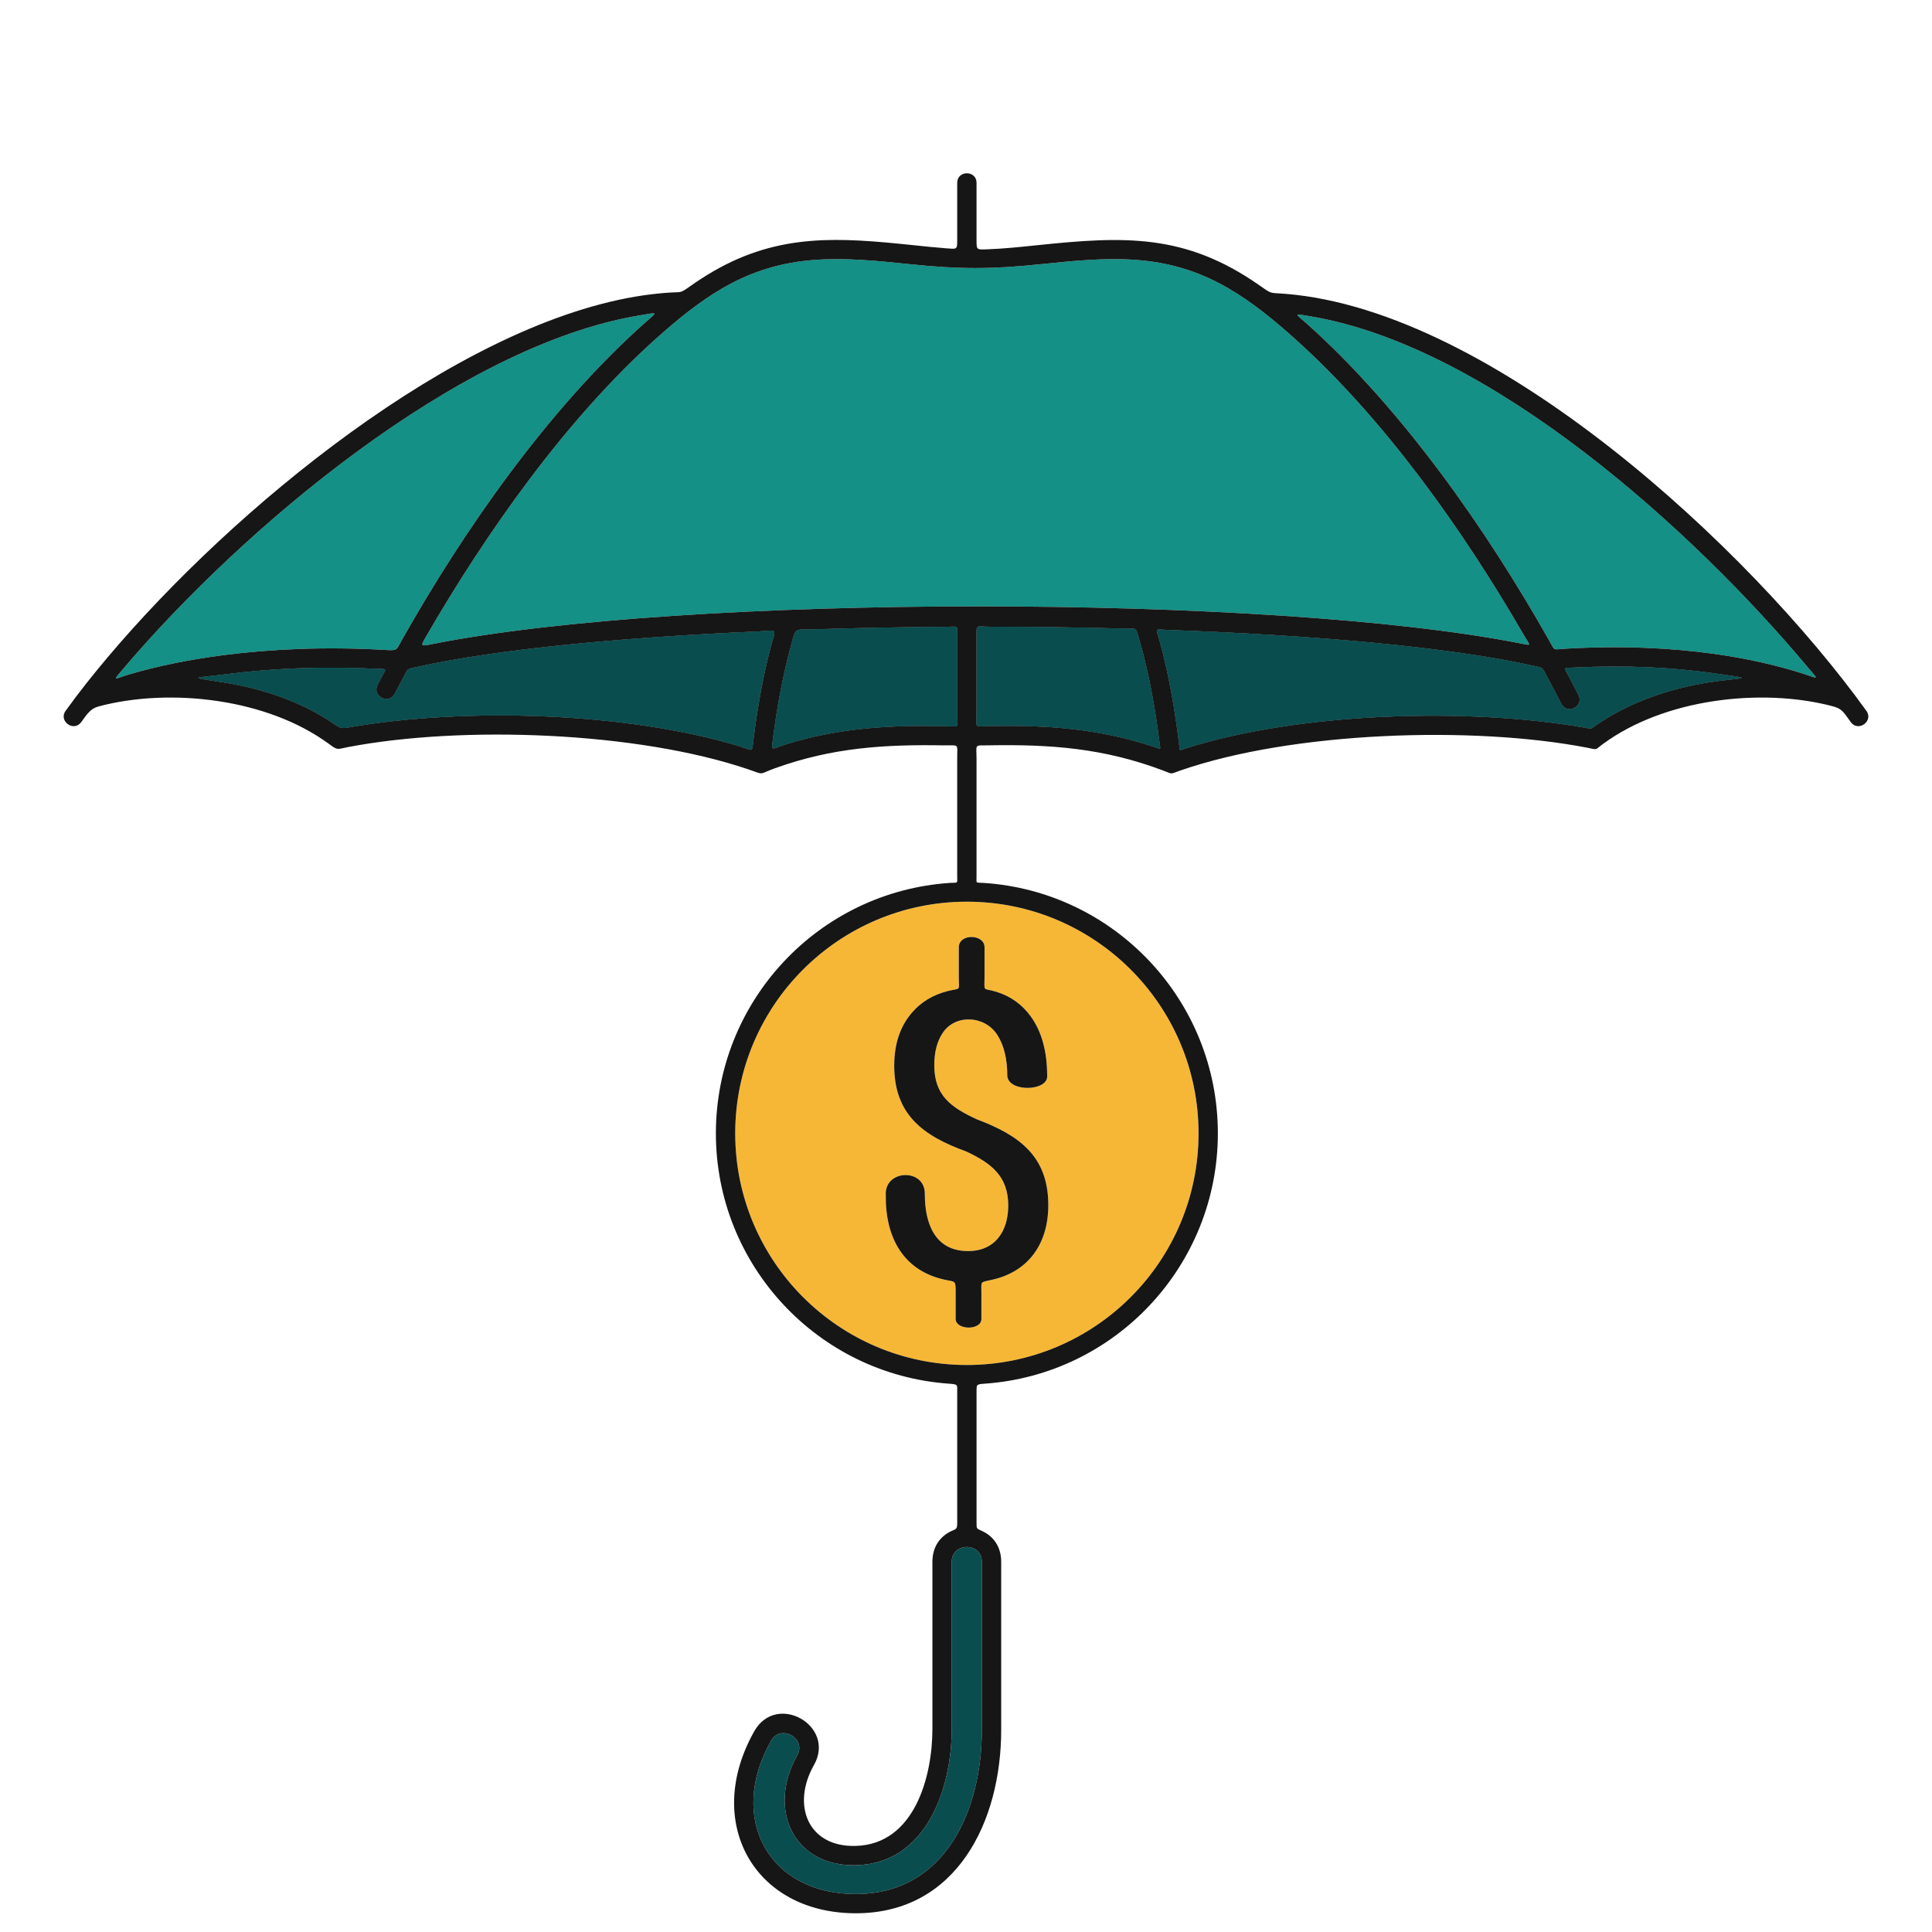 <svg width="150" height="150" viewBox="0 0 150 150" fill="none" xmlns="http://www.w3.org/2000/svg">
<path d="M90.022 57.645C89.692 55.037 89.205 52.227 88.455 49.667C88.15 48.628 88.303 48.831 87.207 48.802C83.803 48.711 80.325 48.664 76.838 48.659C75.736 48.657 75.819 48.428 75.819 49.456L75.818 55.447C75.818 56.565 75.629 56.393 76.726 56.372C81.226 56.286 85.205 56.534 89.621 57.993C90.178 58.177 90.098 58.248 90.022 57.645ZM90.02 49.713C90.745 52.325 91.225 55.12 91.546 57.784C91.614 58.352 91.511 58.28 92.056 58.106C100.929 55.281 114.011 54.926 123.006 56.489C123.638 56.599 123.444 56.633 123.971 56.271C126.508 54.526 129.613 53.448 132.774 52.963C135.354 52.568 136.586 52.769 132.923 52.255C129.812 51.818 126.242 51.632 122.228 51.829C121.292 51.875 121.396 51.749 121.828 52.566C122.077 53.038 122.32 53.504 122.554 53.965C123.001 54.843 121.665 55.523 121.218 54.644C120.865 53.952 120.496 53.247 120.112 52.533C119.689 51.746 119.858 51.872 118.982 51.678C112.494 50.242 102.158 49.322 90.675 48.91C89.597 48.871 89.74 48.708 90.02 49.713ZM58.512 57.304C58.807 54.959 59.234 52.536 59.838 50.241C60.249 48.676 60.454 48.956 58.726 49.032C48.024 49.504 38.486 50.423 32.38 51.782C31.548 51.967 31.714 51.852 31.311 52.601C31.083 53.026 30.861 53.447 30.644 53.864C30.189 54.739 28.859 54.048 29.314 53.173C29.409 52.989 29.506 52.804 29.604 52.619C30.023 51.823 30.089 51.968 29.156 51.922C24.965 51.716 21.045 51.899 17.595 52.343C15.072 52.666 14.459 52.539 17.225 52.963C20.367 53.445 23.382 54.464 25.91 56.19C26.524 56.609 26.56 56.563 27.302 56.437C36.205 54.924 48.633 55.293 57.349 57.922C58.552 58.285 58.359 58.507 58.511 57.304L58.512 57.304ZM117.972 49.941C118.994 50.141 118.823 50.19 118.278 49.25C113.598 41.168 107.48 32.528 100.528 26.297C98.842 24.786 97.166 23.423 95.346 22.368C90.505 19.563 86.106 19.961 80.752 20.517C76.987 20.909 74.472 20.909 70.706 20.517C65.353 19.961 60.953 19.563 56.112 22.368C54.291 23.423 52.616 24.786 50.93 26.297C43.931 32.571 37.737 41.356 33.007 49.547C32.636 50.19 32.697 50.178 33.533 50.011C53.168 46.105 98.484 46.119 117.97 49.939L117.972 49.941ZM61.348 50.364C60.746 52.59 60.323 54.977 60.028 57.245C59.868 58.468 59.865 58.14 61.086 57.767C65.284 56.486 69.116 56.293 73.482 56.377C74.501 56.397 74.317 56.548 74.317 55.503V49.512C74.317 48.463 74.455 48.661 73.369 48.668C69.991 48.691 66.628 48.755 63.34 48.858C61.557 48.914 61.821 48.62 61.348 50.364ZM121.478 50.369C125.862 50.112 129.751 50.299 133.126 50.773C135.705 51.135 137.985 51.664 139.956 52.292C141.255 52.705 141.239 52.865 140.303 51.746C131.495 41.228 115.777 26.935 101.781 24.566C100.325 24.32 100.539 24.303 101.523 25.185C108.898 31.796 115.415 41.116 120.282 49.739C120.748 50.565 120.526 50.425 121.478 50.369ZM49.603 24.497C35.527 26.862 18.727 41.124 9.545 51.952C8.671 52.982 8.861 52.708 10.004 52.369C12.114 51.742 14.615 51.218 17.406 50.859C21.11 50.384 25.327 50.199 29.822 50.457C30.887 50.518 30.743 50.504 31.163 49.76C36.043 41.091 42.577 31.778 49.934 25.183C51.052 24.181 51.251 24.22 49.603 24.497Z" fill="#149086"/>
<path d="M90.022 57.645C89.692 55.037 89.205 52.227 88.455 49.667C88.15 48.628 88.303 48.831 87.207 48.802C83.803 48.711 80.325 48.664 76.838 48.659C75.736 48.658 75.819 48.428 75.819 49.456L75.818 55.447C75.818 56.565 75.629 56.393 76.726 56.372C81.226 56.287 85.205 56.534 89.621 57.993C90.178 58.177 90.098 58.248 90.022 57.645ZM90.02 49.713C90.745 52.325 91.225 55.12 91.546 57.784C91.614 58.352 91.511 58.28 92.056 58.106C100.929 55.281 114.011 54.926 123.006 56.49C123.638 56.599 123.444 56.633 123.971 56.271C126.508 54.526 129.613 53.448 132.774 52.963C135.354 52.568 136.586 52.769 132.923 52.255C129.812 51.818 126.242 51.633 122.228 51.829C121.292 51.875 121.396 51.749 121.828 52.567C122.077 53.038 122.32 53.504 122.554 53.965C123.001 54.843 121.665 55.523 121.218 54.644C120.865 53.953 120.496 53.247 120.112 52.533C119.689 51.746 119.858 51.872 118.982 51.678C112.494 50.243 102.158 49.322 90.675 48.91C89.597 48.871 89.74 48.709 90.02 49.713ZM58.512 57.305C58.807 54.959 59.234 52.536 59.838 50.241C60.249 48.676 60.454 48.956 58.726 49.032C48.024 49.504 38.486 50.423 32.38 51.783C31.548 51.968 31.714 51.852 31.311 52.601C31.083 53.026 30.861 53.447 30.644 53.864C30.189 54.739 28.859 54.048 29.314 53.173C29.409 52.989 29.506 52.805 29.604 52.619C30.023 51.824 30.089 51.968 29.156 51.922C24.965 51.716 21.045 51.899 17.595 52.343C15.072 52.666 14.459 52.539 17.225 52.963C20.367 53.445 23.382 54.464 25.91 56.19C26.524 56.609 26.56 56.563 27.302 56.437C36.205 54.924 48.633 55.293 57.349 57.922C58.552 58.285 58.359 58.507 58.511 57.304L58.512 57.305ZM61.348 50.365C60.746 52.59 60.323 54.977 60.028 57.245C59.868 58.468 59.865 58.14 61.086 57.767C65.284 56.486 69.116 56.293 73.482 56.377C74.501 56.397 74.317 56.548 74.317 55.503V49.512C74.317 48.463 74.455 48.661 73.369 48.668C69.991 48.691 66.628 48.755 63.34 48.858C61.557 48.914 61.821 48.62 61.348 50.365Z" fill="#0A4D4F"/>
<path d="M73.891 121.255V134.232C73.891 138.913 71.881 144.718 66.411 144.818C61.583 144.906 59.557 140.429 61.893 136.3C62.648 134.968 60.616 133.824 59.864 135.148C56.458 141.172 59.666 147.084 66.486 147.054C73.442 147.022 76.23 140.495 76.23 134.31V121.256C76.23 119.726 73.891 119.725 73.891 121.256L73.891 121.255Z" fill="#0A4D4F"/>
<path d="M78.28 93.596C78.28 91.31 76.951 90.308 75.024 89.403C71.69 88.194 69.427 86.556 69.427 82.745C69.427 81.08 69.874 79.717 70.769 78.661C71.496 77.802 72.441 77.229 73.605 76.941C74.637 76.686 74.441 76.998 74.441 75.81V73.553C74.451 72.447 76.448 72.513 76.439 73.553V75.81C76.439 77.082 76.267 76.667 77.364 77.006C78.453 77.342 79.337 77.972 80.012 78.895C80.871 80.07 81.302 81.62 81.302 83.551C81.358 84.713 78.338 84.825 78.207 83.551C78.207 82.229 77.952 81.168 77.442 80.367C76.489 78.854 74.227 78.712 73.223 80.149C72.766 80.804 72.537 81.657 72.537 82.713C72.537 85.072 73.855 85.984 75.845 86.906C79.142 88.146 81.39 89.775 81.39 93.564C81.39 96.566 79.85 98.714 77.073 99.349C76.062 99.58 76.193 99.428 76.193 100.335V102.434C76.147 103.296 74.262 103.278 74.196 102.434V100.223C74.196 99.423 74.142 99.523 73.431 99.376C70.192 98.706 68.73 96.153 68.771 92.79C68.656 90.776 71.842 90.675 71.803 92.712C71.803 94.947 72.555 97.133 75.158 97.133C77.275 97.133 78.28 95.571 78.28 93.596ZM75.068 70.007C65.135 70.007 57.082 78.06 57.082 87.993C57.082 97.927 65.135 105.979 75.068 105.979C85.002 105.979 93.054 97.927 93.054 87.993C93.054 78.06 85.002 70.007 75.068 70.007Z" fill="#F7B736"/>
<path d="M8.381 51.005C18.117 39.471 35.2 25.425 49.328 23.03C50.22 22.879 51.103 22.773 51.976 22.716C52.947 22.652 52.77 22.797 53.566 22.234C54.152 21.819 54.75 21.431 55.365 21.074C60.521 18.087 65.154 18.437 70.86 19.03C71.806 19.128 72.567 19.212 73.445 19.277C74.272 19.337 74.318 19.401 74.318 18.678V14.193C74.318 13.207 75.818 13.207 75.818 14.193V18.641C75.818 19.426 75.825 19.385 76.688 19.355C77.904 19.311 79.225 19.174 80.601 19.031C87.268 18.337 91.996 18.127 97.722 22.112C98.812 22.871 98.484 22.706 99.803 22.813C116.052 24.131 135.89 42.657 144.907 55.192C145.481 55.99 144.268 56.863 143.694 56.065C143.066 55.192 143.005 55.019 142.205 54.811C139.481 54.104 136.209 53.953 132.998 54.446C129.895 54.922 126.866 55.997 124.47 57.751C123.78 58.256 124.083 58.217 123.247 58.055C114.363 56.334 100.348 56.789 91.605 59.835C90.811 60.111 91.102 60.125 90.322 59.83C85.698 58.078 81.542 57.784 76.782 57.867C75.6 57.888 75.818 57.732 75.818 58.934V68C75.818 68.635 75.723 68.507 76.351 68.548C86.582 69.212 94.554 77.73 94.554 87.991C94.554 98.249 86.606 106.721 76.449 107.429C75.775 107.476 75.819 107.502 75.819 108.109V118.216C75.819 118.725 75.804 118.656 76.285 118.885C77.109 119.275 77.732 120.066 77.732 121.253V134.307C77.732 141.417 74.271 148.568 66.412 148.546C58.494 148.523 54.596 141.426 58.565 134.408C60.297 131.355 64.924 133.988 63.195 137.036C61.435 140.149 62.728 143.429 66.45 143.317C70.981 143.181 72.392 137.974 72.392 134.231V121.253C72.392 120.072 73.008 119.284 73.826 118.891C74.26 118.682 74.318 118.757 74.318 118.183V108.025C74.318 107.495 74.387 107.48 73.635 107.426C63.504 106.69 55.581 98.231 55.581 87.992C55.581 77.743 63.534 69.231 73.751 68.549C74.408 68.506 74.317 68.647 74.317 67.99V58.821C74.317 57.696 74.482 57.889 73.331 57.87C68.678 57.79 64.64 58.038 60.181 59.642C58.818 60.133 59.407 60.175 58.108 59.735C49.472 56.8 35.883 56.307 27.011 58.005C26.138 58.172 26.249 58.277 25.536 57.754C23.139 55.998 20.108 54.921 17.002 54.445C13.734 53.944 10.402 54.111 7.651 54.848C7.054 55.008 6.789 55.393 6.306 56.064C5.732 56.862 4.519 55.989 5.093 55.191C6.129 53.752 7.237 52.359 8.381 51.004L8.381 51.005ZM78.28 93.595C78.28 91.31 76.951 90.308 75.024 89.403C71.69 88.194 69.427 86.556 69.427 82.744C69.427 81.08 69.874 79.717 70.769 78.661C71.496 77.802 72.441 77.229 73.605 76.941C74.638 76.686 74.441 76.998 74.441 75.81V73.553C74.451 72.446 76.448 72.512 76.439 73.553V75.81C76.439 77.082 76.267 76.667 77.364 77.005C78.453 77.341 79.337 77.972 80.012 78.894C80.871 80.069 81.302 81.62 81.302 83.55C81.358 84.713 78.339 84.825 78.207 83.55C78.207 82.229 77.952 81.168 77.442 80.367C76.489 78.853 74.227 78.711 73.223 80.148C72.766 80.804 72.537 81.657 72.537 82.713C72.537 85.071 73.855 85.984 75.845 86.906C79.142 88.145 81.39 89.775 81.39 93.564C81.39 96.566 79.85 98.713 77.073 99.349C76.062 99.58 76.194 99.428 76.194 100.335V102.434C76.147 103.296 74.262 103.277 74.196 102.434V100.223C74.196 99.422 74.142 99.522 73.431 99.375C70.192 98.706 68.73 96.153 68.771 92.789C68.656 90.776 71.843 90.675 71.803 92.711C71.803 94.946 72.555 97.133 75.159 97.133C77.275 97.133 78.28 95.571 78.28 93.596L78.28 93.595ZM75.068 70.007C65.135 70.007 57.082 78.059 57.082 87.993C57.082 97.926 65.135 105.979 75.068 105.979C85.002 105.979 93.055 97.926 93.055 87.993C93.055 78.059 85.002 70.007 75.068 70.007ZM90.022 57.645C89.692 55.037 89.205 52.227 88.455 49.667C88.15 48.628 88.303 48.831 87.207 48.802C83.803 48.711 80.325 48.664 76.838 48.659C75.736 48.657 75.819 48.428 75.819 49.456L75.818 55.447C75.818 56.565 75.629 56.393 76.726 56.372C81.226 56.286 85.205 56.534 89.621 57.993C90.178 58.177 90.099 58.248 90.022 57.645L90.022 57.645ZM90.02 49.713C90.745 52.325 91.225 55.12 91.546 57.784C91.614 58.352 91.511 58.28 92.056 58.106C100.929 55.281 114.011 54.926 123.006 56.489C123.638 56.599 123.444 56.633 123.971 56.271C126.508 54.526 129.613 53.448 132.774 52.963C135.354 52.568 136.586 52.769 132.923 52.255C129.812 51.818 126.242 51.632 122.228 51.829C121.292 51.875 121.396 51.749 121.828 52.566C122.077 53.038 122.32 53.504 122.555 53.965C123.001 54.843 121.665 55.523 121.219 54.644C120.865 53.952 120.496 53.247 120.112 52.533C119.689 51.746 119.858 51.872 118.982 51.678C112.494 50.242 102.158 49.322 90.675 48.91C89.597 48.871 89.74 48.708 90.019 49.713L90.02 49.713ZM58.512 57.304C58.807 54.959 59.234 52.536 59.838 50.241C60.249 48.676 60.454 48.956 58.726 49.032C48.024 49.504 38.486 50.423 32.38 51.782C31.548 51.967 31.714 51.852 31.311 52.601C31.083 53.026 30.861 53.447 30.644 53.864C30.189 54.739 28.859 54.048 29.314 53.173C29.409 52.989 29.506 52.804 29.604 52.619C30.023 51.823 30.089 51.968 29.156 51.922C24.965 51.716 21.045 51.899 17.595 52.343C15.072 52.666 14.459 52.539 17.225 52.963C20.367 53.445 23.382 54.464 25.91 56.19C26.524 56.609 26.56 56.563 27.302 56.437C36.205 54.924 48.633 55.293 57.349 57.922C58.552 58.285 58.359 58.507 58.511 57.304L58.512 57.304ZM117.972 49.941C118.994 50.141 118.823 50.19 118.278 49.25C113.598 41.168 107.48 32.528 100.528 26.297C98.842 24.786 97.166 23.423 95.346 22.368C90.505 19.563 86.106 19.961 80.752 20.517C76.987 20.909 74.472 20.909 70.706 20.517C65.353 19.961 60.953 19.563 56.112 22.368C54.291 23.423 52.616 24.786 50.93 26.297C43.931 32.571 37.737 41.356 33.007 49.547C32.636 50.19 32.697 50.178 33.533 50.011C53.168 46.105 98.484 46.119 117.97 49.939L117.972 49.941ZM61.348 50.364C60.746 52.59 60.323 54.977 60.028 57.245C59.868 58.468 59.865 58.14 61.086 57.767C65.284 56.486 69.116 56.293 73.482 56.377C74.501 56.397 74.317 56.548 74.317 55.503V49.512C74.317 48.463 74.455 48.661 73.369 48.668C69.991 48.691 66.628 48.755 63.34 48.858C61.557 48.914 61.821 48.619 61.349 50.364L61.348 50.364ZM73.891 121.254V134.232C73.891 138.913 71.881 144.717 66.411 144.817C61.583 144.906 59.557 140.429 61.893 136.299C62.648 134.968 60.616 133.823 59.864 135.148C56.458 141.171 59.666 147.084 66.486 147.053C73.442 147.022 76.23 140.495 76.23 134.309V121.256C76.23 119.725 73.891 119.725 73.891 121.256L73.891 121.254ZM121.478 50.369C125.862 50.112 129.751 50.299 133.126 50.773C135.705 51.135 137.985 51.664 139.956 52.292C141.255 52.705 141.239 52.865 140.303 51.746C131.495 41.228 115.777 26.935 101.781 24.566C100.325 24.32 100.539 24.303 101.523 25.185C108.898 31.796 115.415 41.116 120.282 49.739C120.748 50.565 120.526 50.425 121.479 50.37L121.478 50.369ZM49.603 24.497C35.527 26.862 18.727 41.124 9.545 51.952C8.671 52.982 8.861 52.708 10.004 52.369C12.114 51.742 14.615 51.218 17.406 50.859C21.11 50.384 25.327 50.199 29.822 50.457C30.887 50.518 30.743 50.504 31.163 49.76C36.043 41.091 42.577 31.778 49.934 25.183C51.052 24.181 51.251 24.219 49.603 24.496L49.603 24.497Z" fill="#161616"/>
</svg>
